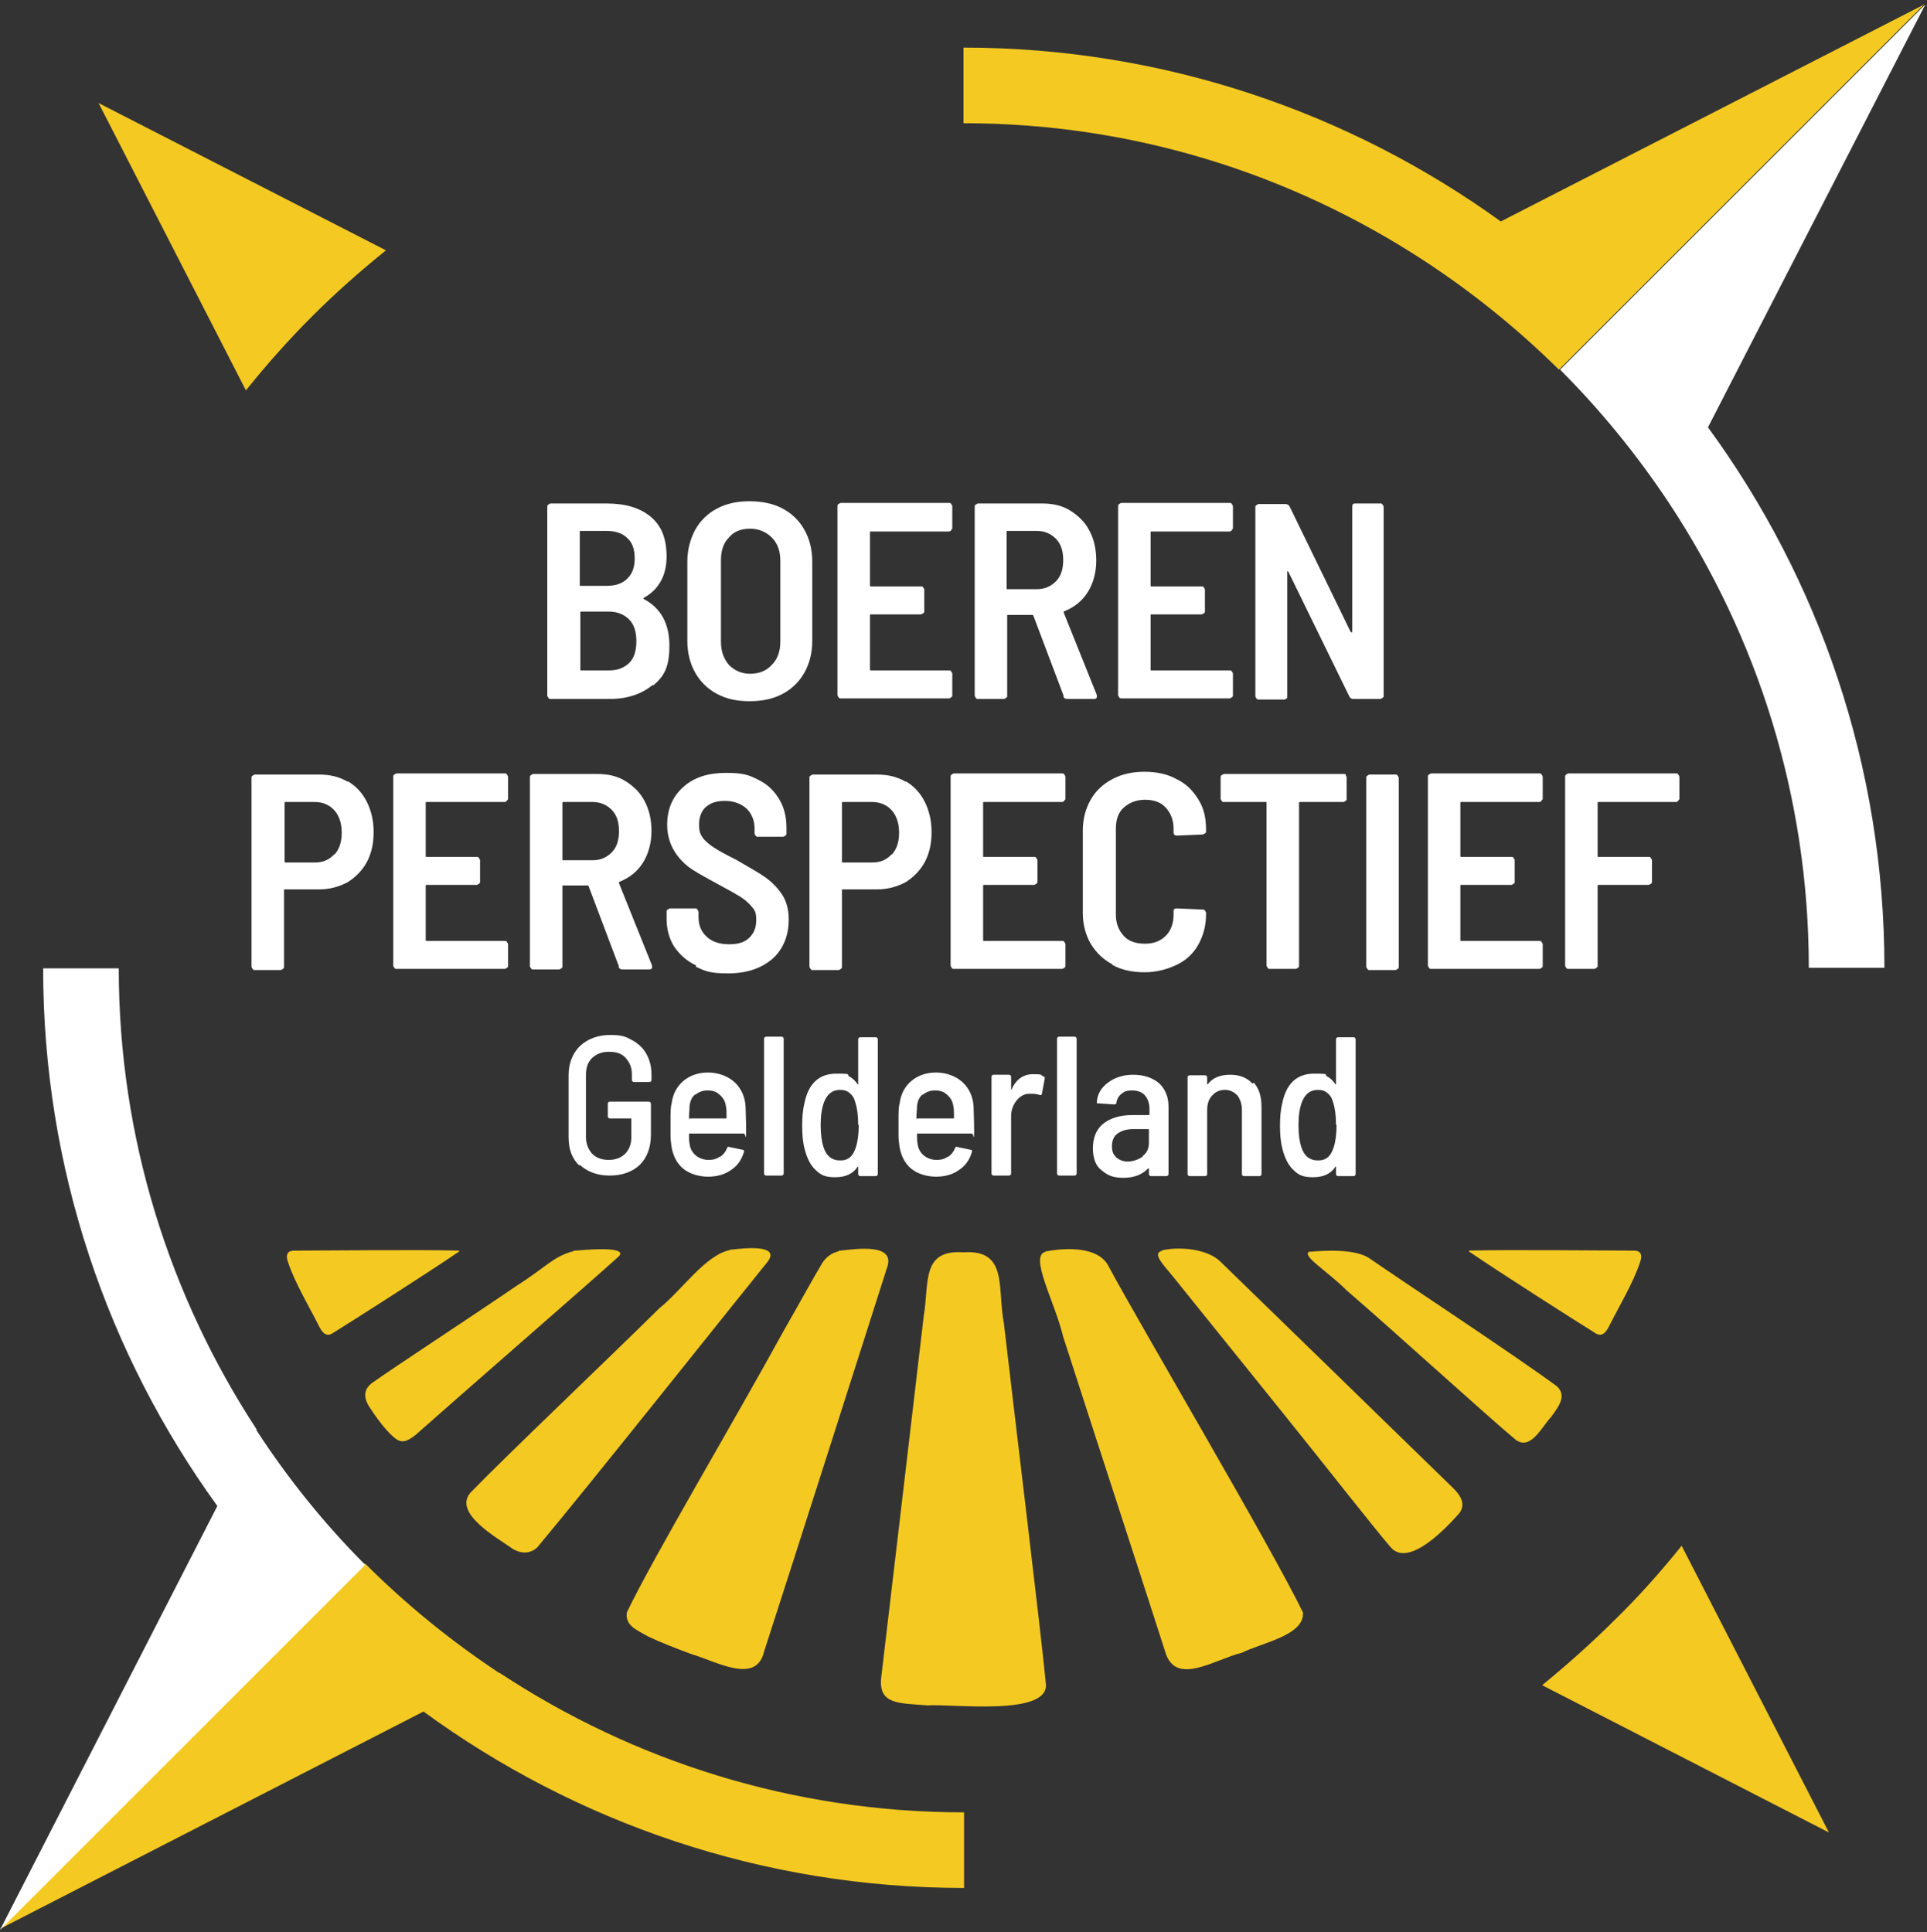 <svg width="344" height="345" viewBox="0 0 344 345" fill="none" xmlns="http://www.w3.org/2000/svg">
<rect x="0" y="0" width="344" height="345" fill="#333333" stroke="none"/>
<path d="M103.5 208.2C102.1 206.9 101.5 205.2 101.5 203V192C101.5 189.9 102.2 188.1 103.5 186.8C104.9 185.5 106.7 184.8 108.9 184.8C111.1 184.8 111.7 185.1 112.8 185.7C113.9 186.3 114.8 187.1 115.4 188.2C116 189.3 116.3 190.5 116.3 191.8V192.8C116.3 193 116.2 193.2 115.9 193.2H113.2C113 193.2 112.8 193.1 112.8 192.8V191.8C112.8 190.6 112.4 189.7 111.7 188.9C111 188.1 110 187.8 108.7 187.8C107.4 187.8 106.5 188.2 105.7 188.9C104.9 189.7 104.6 190.7 104.6 191.9V203C104.6 204.2 105 205.2 105.7 206C106.5 206.8 107.5 207.1 108.7 207.1C109.9 207.1 110.9 206.7 111.6 206C112.3 205.3 112.7 204.3 112.7 203.1V199.8C112.7 199.8 112.7 199.7 112.6 199.7H108.9C108.7 199.7 108.5 199.6 108.5 199.3V197.1C108.5 196.9 108.6 196.7 108.9 196.7H115.8C116 196.7 116.2 196.8 116.2 197.1V202.6C116.2 204.9 115.5 206.7 114.2 208C112.8 209.3 111 209.9 108.8 209.9C106.6 209.9 104.8 209.2 103.4 207.9L103.5 208.2Z" fill="white"/>
<path d="M128.5 206.6C129.1 206.2 129.5 205.7 129.8 205C129.8 204.8 130 204.7 130.2 204.8L132.6 205.3C132.8 205.3 132.9 205.5 132.8 205.7C132.4 207.1 131.6 208.2 130.5 208.9C129.4 209.7 128 210.1 126.4 210.1C124.8 210.1 123.1 209.6 122 208.7C120.9 207.8 120.2 206.5 119.9 204.9C119.8 204.2 119.7 203.5 119.7 202.8C119.7 202.1 119.7 201.1 119.7 199.9C119.7 198.7 119.7 197.7 119.9 197C120.1 195.4 120.8 194 122 193C123.2 192 124.7 191.5 126.4 191.5C128.1 191.5 129.9 192.1 131.1 193.2C132.3 194.3 133 195.8 133.1 197.6C133.1 198.4 133.2 199.9 133.2 202C133.2 204.1 133.1 202.4 132.8 202.4H123.1C123.1 202.4 123 202.4 123 202.5C123 203.2 123 203.7 123.1 204.2C123.2 205.1 123.6 205.8 124.2 206.3C124.8 206.8 125.6 207.1 126.5 207.1C127.4 207.1 128 206.9 128.5 206.5V206.6ZM124.1 195.4C123.5 195.9 123.2 196.6 123.1 197.5C123.1 198.1 123 198.8 123 199.6C123 200.4 123 199.7 123.1 199.7H129.6C129.6 199.7 129.7 199.7 129.7 199.6C129.7 198.7 129.7 198 129.6 197.6C129.5 196.7 129.1 196 128.5 195.5C127.9 194.9 127.2 194.7 126.3 194.7C125.4 194.7 124.7 195 124.1 195.5V195.4Z" fill="white"/>
<path d="M136.4 209.5V185.5C136.4 185.3 136.5 185.1 136.8 185.1H139.5C139.7 185.1 139.9 185.2 139.9 185.5V209.5C139.9 209.7 139.8 209.9 139.5 209.9H136.8C136.6 209.9 136.4 209.8 136.4 209.5Z" fill="white"/>
<path d="M153.6 185.2H156.3C156.5 185.2 156.7 185.3 156.7 185.6V209.6C156.7 209.8 156.6 210 156.3 210H153.6C153.4 210 153.2 209.9 153.2 209.6V208.4C153.2 208.4 153.2 208.4 153.2 208.3C153.2 208.3 153.2 208.3 153.1 208.3C152.3 209.6 150.9 210.2 149.1 210.2C147.3 210.2 146.5 209.8 145.6 208.9C144.7 208.1 144 206.7 143.6 205C143.3 203.8 143.2 202.4 143.2 201C143.2 199.6 143.3 198.2 143.6 197C144.3 193.5 146.2 191.7 149.3 191.7C152.4 191.7 151 191.9 151.6 192.2C152.2 192.5 152.7 193 153.1 193.6C153.1 193.6 153.1 193.6 153.2 193.6C153.3 193.6 153.2 193.6 153.2 193.5V185.6C153.2 185.4 153.3 185.2 153.6 185.2ZM153.2 200.9C153.2 199.1 153 197.8 152.7 196.9C152.5 196.1 152.2 195.6 151.7 195.2C151.3 194.8 150.7 194.6 150 194.6C148.6 194.6 147.7 195.3 147.1 196.8C146.7 197.9 146.5 199.2 146.5 200.9C146.5 202.6 146.7 203.9 147 204.8C147.5 206.4 148.5 207.2 150 207.2C151.5 207.2 152.3 206.4 152.8 204.8C153.1 203.9 153.3 202.5 153.3 200.8L153.2 200.9Z" fill="white"/>
<path d="M169.2 206.6C169.8 206.2 170.2 205.7 170.5 205C170.5 204.8 170.7 204.7 170.9 204.8L173.3 205.3C173.5 205.3 173.6 205.5 173.5 205.7C173.1 207.1 172.3 208.2 171.2 208.9C170.1 209.7 168.7 210.1 167.1 210.1C165.5 210.1 163.8 209.6 162.7 208.7C161.6 207.8 160.9 206.5 160.6 204.9C160.5 204.2 160.4 203.5 160.4 202.8C160.4 202.1 160.4 201.1 160.4 199.9C160.4 198.7 160.4 197.7 160.6 197C160.8 195.4 161.5 194 162.7 193C163.9 192 165.4 191.5 167.1 191.5C168.8 191.5 170.6 192.1 171.8 193.2C173 194.3 173.7 195.8 173.8 197.6C173.8 198.4 173.9 199.9 173.9 202C173.9 204.1 173.8 202.4 173.5 202.4H163.8C163.8 202.4 163.7 202.4 163.7 202.5C163.7 203.2 163.7 203.7 163.8 204.2C163.9 205.1 164.3 205.8 164.9 206.3C165.5 206.8 166.3 207.1 167.2 207.1C168.1 207.1 168.7 206.9 169.2 206.5V206.6ZM164.7 195.4C164.1 195.9 163.8 196.6 163.7 197.5C163.7 198.1 163.6 198.8 163.6 199.6C163.6 200.4 163.6 199.7 163.7 199.7H170.2C170.2 199.7 170.3 199.7 170.3 199.6C170.3 198.7 170.3 198 170.2 197.6C170.1 196.7 169.7 196 169.1 195.5C168.5 194.9 167.8 194.7 166.9 194.7C166 194.7 165.3 195 164.7 195.5V195.4Z" fill="white"/>
<path d="M186.3 192.2C186.5 192.2 186.5 192.4 186.5 192.6L186 195.3C186 195.5 185.8 195.6 185.6 195.5C185.2 195.4 184.9 195.3 184.4 195.3C183.9 195.3 183.9 195.3 183.7 195.3C182.8 195.3 182 195.8 181.4 196.6C180.8 197.4 180.5 198.3 180.5 199.3V209.5C180.5 209.7 180.4 209.9 180.1 209.9H177.4C177.2 209.9 177 209.8 177 209.5V192.3C177 192.1 177.1 191.9 177.4 191.9H180.1C180.3 191.9 180.5 192 180.5 192.3V194.6V194.7C181.3 192.8 182.6 191.8 184.4 191.8C186.2 191.8 185.7 191.9 186.2 192.2H186.3Z" fill="white"/>
<path d="M188.7 209.5V185.5C188.7 185.3 188.8 185.1 189.1 185.1H191.8C192 185.1 192.2 185.2 192.2 185.5V209.5C192.2 209.7 192.1 209.9 191.8 209.9H189.1C188.9 209.9 188.7 209.8 188.7 209.5Z" fill="white"/>
<path d="M206.8 193.3C208 194.4 208.6 195.8 208.6 197.6V209.6C208.6 209.8 208.5 210 208.2 210H205.5C205.3 210 205.1 209.9 205.1 209.6V208.6C205.1 208.6 205.1 208.6 205 208.6C203.9 209.7 202.5 210.3 200.6 210.3C198.7 210.3 197.8 209.9 196.7 209C195.6 208.2 195.1 206.8 195.1 205C195.1 203.2 195.7 201.6 197 200.6C198.3 199.6 200 199.1 202.1 199.1H205.1C205.1 199.1 205.2 199.1 205.2 199V198C205.2 197 204.9 196.2 204.4 195.6C203.9 195 203.1 194.7 202.1 194.7C201.1 194.7 200.7 194.9 200.2 195.3C199.7 195.7 199.4 196.2 199.3 196.9C199.3 197.1 199.1 197.2 198.9 197.2L196 197H195.8C195.8 197 195.8 196.9 195.8 196.8C195.9 195.3 196.6 194.2 197.8 193.3C199 192.4 200.5 191.9 202.3 191.9C204.1 191.9 205.8 192.4 207 193.5L206.8 193.3ZM204 206.4C204.8 205.8 205.1 205 205.1 204V201.7C205.1 201.7 205.1 201.6 205 201.6H202.3C201.1 201.6 200.2 201.9 199.5 202.4C198.8 202.9 198.5 203.7 198.5 204.7C198.5 205.7 198.8 206.2 199.3 206.7C199.8 207.1 200.5 207.4 201.3 207.4C202.1 207.4 203.2 207.1 204 206.5V206.4Z" fill="white"/>
<path d="M223.8 193.3C224.8 194.4 225.2 195.8 225.2 197.7V209.6C225.2 209.8 225.1 210 224.8 210H222.1C221.9 210 221.7 209.9 221.7 209.6V198.2C221.7 197.1 221.4 196.3 220.9 195.6C220.3 195 219.6 194.6 218.7 194.6C217.8 194.6 217 194.9 216.4 195.6C215.8 196.2 215.5 197.1 215.5 198.2V209.6C215.5 209.8 215.4 210 215.1 210H212.4C212.2 210 212 209.9 212 209.6V192.4C212 192.2 212.1 192 212.4 192H215.1C215.3 192 215.5 192.1 215.5 192.4V193.5V193.6C215.5 193.6 215.5 193.6 215.6 193.6C216.5 192.4 217.9 191.9 219.6 191.9C221.3 191.9 222.6 192.4 223.6 193.5L223.8 193.3Z" fill="white"/>
<path d="M238.9 185.2H241.6C241.8 185.2 242 185.3 242 185.6V209.6C242 209.8 241.9 210 241.6 210H238.9C238.7 210 238.5 209.9 238.5 209.6V208.4C238.5 208.4 238.5 208.4 238.5 208.3C238.5 208.3 238.5 208.3 238.4 208.3C237.6 209.6 236.2 210.2 234.4 210.2C232.6 210.2 231.8 209.8 230.9 208.9C230 208.1 229.3 206.7 228.9 205C228.6 203.8 228.5 202.4 228.5 201C228.5 199.6 228.6 198.2 228.9 197C229.6 193.5 231.5 191.7 234.6 191.7C237.7 191.7 236.3 191.9 236.9 192.2C237.5 192.5 238 193 238.4 193.6C238.4 193.6 238.4 193.6 238.5 193.6C238.6 193.6 238.5 193.6 238.5 193.5V185.6C238.5 185.4 238.6 185.2 238.9 185.2ZM238.5 200.9C238.5 199.1 238.3 197.8 238 196.9C237.8 196.1 237.5 195.6 237 195.2C236.6 194.8 236 194.6 235.3 194.6C233.9 194.6 233 195.3 232.4 196.8C232 197.9 231.8 199.2 231.8 200.9C231.8 202.6 232 203.9 232.3 204.8C232.8 206.4 233.8 207.2 235.3 207.2C236.8 207.2 237.6 206.4 238.1 204.8C238.4 203.9 238.6 202.5 238.6 200.8L238.5 200.9Z" fill="white"/>
<path d="M130.3 223.2C125.9 224.1 121.7 230.4 117.7 233.6C108.8 242.4 90.5 259.8 84 266.5C80.8 270.2 88.8 274.6 91.6 276.6C93 277.4 94.6 277.5 95.9 276.3C105.2 265.2 130.3 233.6 137.1 225.2C139.3 222.1 132.6 222.9 130.8 223.1H130.4L130.3 223.2Z" fill="#F4C922"/>
<path d="M149.8 223.4C148.5 223.7 147.5 224.4 146.8 225.5C145.4 227.8 143 232.2 139.8 237.8C130.3 255.1 116.7 277.9 111.9 287.9C111.6 290.2 113.4 290.9 115.7 292.2C117.8 293.2 120.6 294.3 123.3 295.3C127.8 296.6 135 300.9 136.4 294.9C140.5 282.3 154.7 237.8 158.3 226.5C160.1 221.9 152.9 223 150 223.3H149.7L149.8 223.4Z" fill="#F4C922"/>
<path d="M102.4 223.4C98.8 224.3 97.4 226.3 92.2 229.6C83.4 235.6 71.3 243.5 66.6 246.8C64.7 248.1 64.9 249.8 66.2 251.6C67.3 253.3 69.3 256 70.8 257C71.9 257.7 72.8 257.3 74.2 256.2C81.5 249.7 105.9 228.5 110.5 224.3C112.2 222.4 103.9 223.2 102.8 223.3H102.4V223.4Z" fill="#F4C922"/>
<path d="M207.5 223.3C205.4 223.9 207.9 225.9 210.9 229.8C216.7 237 222.1 243.7 228.7 251.9C237.4 262.7 244.7 272.1 248.2 276.2C251.4 280.1 258.3 272.7 260.5 270.2C261.8 268.5 260.6 266.8 259.2 265.5C250.7 257.2 225.2 232.4 218 225.4C215.6 222.9 210.5 222.6 207.7 223.2H207.5V223.3Z" fill="#F4C922"/>
<path d="M186.7 223.5C183.6 224.1 188.3 232.4 189.8 238.7C195.6 256.7 204.9 285.2 208 294.9C209.8 301.2 216.8 296.3 221.7 295.1C225.3 293.3 232.9 292 232.6 287.9C226.7 275.8 203.7 236.9 197.9 226.1C196.1 222.5 190.2 222.8 187 223.4H186.7V223.5Z" fill="#F4C922"/>
<path d="M233.7 223.5C232.3 224.2 237 227 240.4 230.4C248.3 237.2 265.1 252.5 270.6 257.1C273.3 259 275.2 254.8 276.9 253C278.2 251.2 279.8 249.2 277.9 247.5C270.3 241.9 250.4 228.8 244.5 224.7C241.9 222.9 236.3 223.3 233.9 223.5H233.7Z" fill="#F4C922"/>
<path d="M262.3 223.5C267.4 227 281.5 236 284.9 238.1C286.1 238.8 286.8 237.7 287.3 236.7C289 233.3 291.6 229 292.8 225.3C293.2 224.2 293 223.3 291.7 223.3C287 223.3 268.8 223.1 262.2 223.3L262.3 223.5Z" fill="#F4C922"/>
<path d="M81.9 223.5C76.8 227 62.7 236 59.3 238.1C58.1 238.8 57.4 237.7 56.9 236.7C55.2 233.3 52.6 229 51.4 225.3C51 224.2 51.2 223.3 52.5 223.3C57.2 223.3 75.4 223.1 82 223.3L81.9 223.5Z" fill="#F4C922"/>
<path d="M171.9 223.6C164.4 223.1 165.9 229.2 164.9 235C162.8 252.9 158.6 288.7 157.3 299.6C156.8 304.4 160.6 304.1 165.6 304.5C170 304.2 187.4 306.5 186.7 300.6C185.8 291.2 181.4 255.1 179.2 236.2C178 230.1 180 223.1 172.1 223.6H171.7H171.9Z" fill="#F4C922"/>
<path d="M62.1 139.5C63.6 140.4 64.7 141.6 65.5 143.2C66.3 144.8 66.7 146.6 66.7 148.6C66.7 150.6 66.3 152.4 65.5 153.9C64.7 155.4 63.5 156.6 62.1 157.5C60.6 158.3 58.9 158.8 57 158.8H50.9C50.7 158.8 50.7 158.8 50.7 159V172.6C50.7 172.8 50.7 172.9 50.5 173C50.4 173.1 50.2 173.2 50.1 173.2H45.5C45.3 173.2 45.2 173.2 45.1 173C45 172.9 44.9 172.7 44.9 172.6V138.9C44.9 138.7 44.9 138.6 45.1 138.5C45.2 138.4 45.4 138.3 45.5 138.3H57C58.9 138.3 60.6 138.7 62.1 139.6V139.5ZM59.7 152.6C60.6 151.6 61 150.3 61 148.7C61 147.1 60.6 145.7 59.7 144.7C58.8 143.7 57.6 143.2 56.2 143.2H51C50.8 143.2 50.8 143.2 50.8 143.4V153.8C50.8 154 50.8 154 51 154H56.2C57.7 154 58.8 153.5 59.7 152.5V152.6Z" fill="white"/>
<path d="M90.5 143C90.4 143.1 90.2 143.2 90.1 143.2H76.2C76 143.2 76 143.2 76 143.4V152.8C76 153 76 153 76.2 153H85.1C85.3 153 85.4 153 85.5 153.2C85.6 153.3 85.7 153.5 85.7 153.6V157.4C85.7 157.6 85.7 157.7 85.5 157.8C85.3 157.9 85.2 158 85.1 158H76.2C76 158 76 158 76 158.2V167.8C76 168 76 168 76.2 168H90.1C90.3 168 90.4 168 90.5 168.2C90.6 168.3 90.7 168.5 90.7 168.6V172.4C90.7 172.6 90.7 172.7 90.5 172.8C90.4 172.9 90.2 173 90.1 173H70.8C70.6 173 70.5 173 70.4 172.8C70.3 172.7 70.2 172.5 70.2 172.4V138.7C70.2 138.5 70.2 138.4 70.4 138.3C70.5 138.2 70.7 138.1 70.8 138.1H90.1C90.3 138.1 90.4 138.1 90.5 138.3C90.6 138.4 90.7 138.6 90.7 138.7V142.5C90.7 142.7 90.7 142.8 90.5 142.9V143Z" fill="white"/>
<path d="M110.5 172.6L105.1 158.3C105.1 158.2 105 158.1 104.9 158.1H100.6C100.4 158.1 100.4 158.1 100.4 158.3V172.5C100.4 172.7 100.4 172.8 100.2 172.9C100.1 173 99.9 173.1 99.8 173.1H95.2C95 173.1 94.9 173.1 94.8 172.9C94.7 172.8 94.6 172.6 94.6 172.5V138.8C94.6 138.6 94.6 138.5 94.8 138.4C94.9 138.3 95.1 138.2 95.2 138.2H106.7C108.6 138.2 110.3 138.6 111.7 139.5C113.1 140.4 114.3 141.5 115.1 143.1C115.9 144.6 116.3 146.4 116.3 148.4C116.3 150.4 115.8 152.4 114.8 154C113.8 155.6 112.4 156.7 110.7 157.4C110.5 157.4 110.5 157.6 110.5 157.7L116.4 172.4C116.4 172.4 116.4 172.6 116.4 172.7C116.4 173 116.2 173.1 115.9 173.1H111.1C110.7 173.1 110.5 172.9 110.4 172.6H110.5ZM100.4 143.5V153.4C100.4 153.6 100.4 153.6 100.6 153.6H105.8C107.2 153.6 108.3 153.1 109.2 152.2C110.1 151.3 110.5 150 110.5 148.4C110.5 146.8 110.1 145.5 109.2 144.6C108.3 143.7 107.2 143.2 105.8 143.2H100.6C100.4 143.2 100.4 143.2 100.4 143.4V143.5Z" fill="white"/>
<path d="M124.3 172.4C122.6 171.6 121.4 170.5 120.4 169.1C119.5 167.7 119 166 119 164.1V162.8C119 162.6 119 162.5 119.2 162.4C119.4 162.3 119.5 162.2 119.6 162.2H124.1C124.3 162.2 124.4 162.2 124.5 162.4C124.6 162.6 124.7 162.7 124.7 162.8V163.8C124.7 165.2 125.2 166.4 126.2 167.3C127.2 168.2 128.5 168.6 130.2 168.6C131.9 168.6 133 168.2 133.8 167.4C134.6 166.6 135 165.6 135 164.3C135 163 134.8 162.6 134.3 162C133.8 161.4 133.2 160.8 132.3 160.2C131.5 159.7 130.1 158.9 128.4 158C126.4 156.9 124.7 156 123.5 155.2C122.3 154.4 121.2 153.3 120.4 152C119.6 150.7 119.1 149.1 119.1 147.3C119.1 144.4 120.1 142.2 122 140.5C123.9 138.8 126.4 138 129.6 138C132.8 138 133.7 138.4 135.3 139.2C137 140 138.2 141.2 139.1 142.7C140 144.2 140.4 145.9 140.4 147.8V148.8C140.4 149 140.4 149.1 140.2 149.2C140.1 149.3 139.9 149.4 139.8 149.4H135.3C135.1 149.4 135 149.4 134.9 149.2C134.8 149.1 134.7 148.9 134.7 148.8V147.9C134.7 146.5 134.2 145.3 133.3 144.4C132.3 143.5 131 143 129.4 143C127.8 143 126.8 143.4 126 144.1C125.2 144.8 124.8 145.9 124.8 147.2C124.8 148.5 125 148.9 125.4 149.5C125.8 150.1 126.5 150.7 127.4 151.3C128.3 151.9 129.6 152.6 131.4 153.5C133.8 154.9 135.6 155.9 136.7 156.7C137.8 157.5 138.8 158.5 139.6 159.7C140.4 160.9 140.8 162.4 140.8 164.2C140.8 167.1 139.8 169.5 137.9 171.2C135.9 172.9 133.3 173.8 130 173.8C126.7 173.8 125.9 173.4 124.2 172.6L124.3 172.4Z" fill="white"/>
<path d="M161.7 139.5C163.2 140.4 164.3 141.6 165.1 143.2C165.9 144.8 166.3 146.6 166.3 148.6C166.3 150.6 165.9 152.4 165.1 153.9C164.3 155.4 163.1 156.6 161.7 157.5C160.2 158.3 158.5 158.8 156.6 158.8H150.5C150.3 158.8 150.3 158.8 150.3 159V172.6C150.3 172.8 150.3 172.9 150.1 173C150 173.1 149.8 173.2 149.7 173.2H145.1C144.9 173.2 144.8 173.2 144.7 173C144.6 172.9 144.5 172.7 144.5 172.6V138.9C144.5 138.7 144.5 138.6 144.7 138.5C144.8 138.4 145 138.3 145.1 138.3H156.6C158.5 138.3 160.2 138.7 161.7 139.6V139.5ZM159.2 152.6C160.1 151.6 160.5 150.3 160.5 148.7C160.5 147.1 160.1 145.7 159.2 144.7C158.3 143.7 157.1 143.2 155.7 143.2H150.5C150.3 143.2 150.3 143.2 150.3 143.4V153.8C150.3 154 150.3 154 150.5 154H155.7C157.2 154 158.3 153.5 159.2 152.5V152.6Z" fill="white"/>
<path d="M190 143C189.9 143.1 189.7 143.2 189.6 143.2H175.7C175.5 143.2 175.5 143.2 175.5 143.4V152.8C175.5 153 175.5 153 175.7 153H184.6C184.8 153 184.9 153 185 153.2C185.1 153.3 185.2 153.5 185.2 153.6V157.4C185.2 157.6 185.2 157.7 185 157.8C184.8 157.9 184.7 158 184.6 158H175.7C175.5 158 175.5 158 175.5 158.2V167.8C175.5 168 175.5 168 175.7 168H189.6C189.8 168 189.9 168 190 168.2C190.1 168.3 190.2 168.5 190.2 168.6V172.4C190.2 172.6 190.2 172.7 190 172.8C189.9 172.9 189.7 173 189.6 173H170.3C170.1 173 170 173 169.9 172.8C169.8 172.7 169.7 172.5 169.7 172.4V138.7C169.7 138.5 169.7 138.4 169.9 138.3C170 138.2 170.2 138.1 170.3 138.1H189.6C189.8 138.1 189.9 138.1 190 138.3C190.1 138.4 190.2 138.6 190.2 138.7V142.5C190.2 142.7 190.2 142.8 190 142.9V143Z" fill="white"/>
<path d="M198.6 172.2C196.9 171.3 195.7 170.1 194.7 168.5C193.8 166.9 193.3 165.1 193.3 163V148.3C193.3 146.2 193.8 144.4 194.7 142.8C195.6 141.2 196.9 140 198.6 139.1C200.3 138.2 202.2 137.8 204.3 137.8C206.4 137.8 208.4 138.2 210 139.1C211.7 139.9 212.9 141.1 213.9 142.7C214.9 144.3 215.3 146 215.3 148.1V148.4C215.3 148.6 215.3 148.7 215.1 148.8C214.9 148.9 214.8 149 214.7 149L210.1 149.2C209.7 149.2 209.5 149 209.5 148.6V148C209.5 146.4 209 145.2 208.1 144.2C207.2 143.2 205.9 142.8 204.4 142.8C202.9 142.8 201.6 143.3 200.6 144.2C199.6 145.1 199.2 146.4 199.2 148V163.3C199.2 164.9 199.7 166.1 200.6 167.1C201.5 168.1 202.8 168.5 204.4 168.5C206 168.5 207.2 168 208.1 167.1C209 166.2 209.5 164.9 209.5 163.3V162.7C209.5 162.3 209.7 162.2 210.1 162.2L214.7 162.4C214.9 162.4 215 162.4 215.1 162.6C215.2 162.7 215.3 162.9 215.3 163V163.2C215.3 165.3 214.8 167.1 213.9 168.7C213 170.3 211.7 171.5 210 172.3C208.3 173.1 206.4 173.6 204.3 173.6C202.2 173.6 200.2 173.2 198.6 172.3V172.2Z" fill="white"/>
<path d="M240.2 138.4C240.3 138.5 240.4 138.7 240.4 138.8V142.6C240.4 142.8 240.4 142.9 240.2 143C240.1 143.1 239.9 143.2 239.8 143.2H232.1C231.9 143.2 231.9 143.2 231.9 143.4V172.4C231.9 172.6 231.9 172.7 231.7 172.8C231.6 172.9 231.4 173 231.3 173H226.7C226.5 173 226.4 173 226.3 172.8C226.2 172.7 226.1 172.5 226.1 172.4V143.4C226.1 143.2 226.1 143.2 225.9 143.2H218.5C218.3 143.2 218.2 143.2 218.1 143C218 142.9 217.9 142.7 217.9 142.6V138.8C217.9 138.6 217.9 138.5 218.1 138.4C218.3 138.3 218.4 138.2 218.5 138.2H239.9C240.1 138.2 240.2 138.2 240.3 138.4H240.2Z" fill="white"/>
<path d="M244.1 173C244 172.9 243.9 172.7 243.9 172.6V138.9C243.9 138.7 243.9 138.6 244.1 138.5C244.2 138.4 244.4 138.3 244.5 138.3H249.1C249.3 138.3 249.4 138.3 249.5 138.5C249.6 138.6 249.7 138.8 249.7 138.9V172.6C249.7 172.8 249.7 172.9 249.5 173C249.4 173.1 249.2 173.2 249.1 173.2H244.5C244.3 173.2 244.2 173.2 244.1 173Z" fill="white"/>
<path d="M275.2 143C275.1 143.1 274.9 143.2 274.8 143.2H260.9C260.7 143.2 260.7 143.2 260.7 143.4V152.8C260.7 153 260.7 153 260.9 153H269.8C270 153 270.1 153 270.2 153.2C270.3 153.3 270.4 153.5 270.4 153.6V157.4C270.4 157.6 270.4 157.7 270.2 157.8C270 157.9 269.9 158 269.8 158H260.9C260.7 158 260.7 158 260.7 158.2V167.8C260.7 168 260.7 168 260.9 168H274.8C275 168 275.1 168 275.2 168.2C275.3 168.3 275.4 168.5 275.4 168.6V172.4C275.4 172.6 275.4 172.7 275.2 172.8C275.1 172.9 274.9 173 274.8 173H255.5C255.3 173 255.2 173 255.1 172.8C255 172.7 254.9 172.5 254.9 172.4V138.7C254.9 138.5 254.9 138.4 255.1 138.3C255.2 138.2 255.4 138.1 255.5 138.1H274.8C275 138.1 275.1 138.1 275.2 138.3C275.3 138.4 275.4 138.6 275.4 138.7V142.5C275.4 142.7 275.4 142.8 275.2 142.9V143Z" fill="white"/>
<path d="M299.6 143C299.5 143.1 299.3 143.2 299.2 143.2H285.4C285.2 143.2 285.2 143.2 285.2 143.4V152.8C285.2 153 285.2 153 285.4 153H294.3C294.5 153 294.6 153 294.7 153.2C294.8 153.3 294.9 153.5 294.9 153.6V157.4C294.9 157.6 294.9 157.7 294.7 157.8C294.5 157.9 294.4 158 294.3 158H285.4C285.2 158 285.2 158 285.2 158.2V172.4C285.2 172.6 285.2 172.7 285 172.8C284.9 172.9 284.7 173 284.6 173H280C279.8 173 279.7 173 279.6 172.8C279.5 172.7 279.4 172.5 279.4 172.4V138.7C279.4 138.5 279.4 138.4 279.6 138.3C279.7 138.2 279.9 138.1 280 138.1H299.2C299.4 138.1 299.5 138.1 299.6 138.3C299.7 138.4 299.8 138.6 299.8 138.7V142.5C299.8 142.7 299.8 142.8 299.6 142.9V143Z" fill="white"/>
<path d="M116.5 122.3C114.6 123.9 112 124.8 108.9 124.8H98.3C98.1 124.8 98 124.8 97.9 124.6C97.8 124.5 97.7 124.3 97.7 124.2V90.5C97.7 90.3 97.7 90.2 97.9 90.1C98 90 98.2 89.9 98.3 89.9H108.3C111.7 89.9 114.3 90.7 116.2 92.3C118.1 93.9 119 96.2 119 99.4C119 102.6 117.7 105.2 115 106.7C114.8 106.7 114.8 106.9 115 107C118 108.6 119.5 111.4 119.5 115.3C119.5 119.2 118.5 120.8 116.6 122.4L116.5 122.3ZM103.5 95.1V104.4C103.5 104.6 103.5 104.6 103.7 104.6H108.3C109.9 104.6 111.1 104.2 112 103.3C112.9 102.4 113.3 101.3 113.3 99.7C113.3 98.1 112.9 96.9 112 96.1C111.1 95.2 109.9 94.8 108.3 94.8H103.7C103.5 94.8 103.5 94.8 103.5 95V95.1ZM112.3 118.4C113.2 117.5 113.6 116.2 113.6 114.5C113.6 112.8 113.2 111.5 112.3 110.6C111.4 109.7 110.2 109.2 108.7 109.2H103.8C103.6 109.2 103.6 109.2 103.6 109.4V119.5C103.6 119.7 103.6 119.7 103.8 119.7H108.8C110.3 119.7 111.5 119.2 112.4 118.3L112.3 118.4Z" fill="white"/>
<path d="M128 123.9C126.3 123 125 121.7 124.1 120.1C123.2 118.5 122.7 116.6 122.7 114.4V100.3C122.7 98.2 123.2 96.3 124.1 94.6C125 93 126.3 91.7 128 90.8C129.7 89.9 131.6 89.5 133.8 89.5C136 89.5 138 89.9 139.7 90.8C141.4 91.7 142.7 93 143.6 94.6C144.5 96.2 145 98.1 145 100.3V114.4C145 116.6 144.5 118.5 143.6 120.1C142.7 121.7 141.4 123 139.7 123.9C138 124.8 136.1 125.2 133.8 125.2C131.5 125.2 129.7 124.8 128 123.9ZM137.8 118.7C138.8 117.7 139.3 116.3 139.3 114.6V100.1C139.3 98.4 138.8 97 137.8 96C136.8 95 135.5 94.4 133.9 94.4C132.3 94.4 131 94.9 130.1 96C129.1 97 128.7 98.4 128.7 100.1V114.6C128.7 116.3 129.2 117.6 130.1 118.7C131.1 119.7 132.3 120.3 133.9 120.3C135.5 120.3 136.8 119.8 137.8 118.7Z" fill="white"/>
<path d="M169.8 94.7C169.7 94.8 169.5 94.9 169.4 94.9H155.5C155.3 94.9 155.3 94.9 155.3 95.1V104.5C155.3 104.7 155.3 104.7 155.5 104.7H164.4C164.6 104.7 164.7 104.7 164.8 104.9C164.9 105 165 105.2 165 105.3V109.1C165 109.3 165 109.4 164.8 109.5C164.6 109.6 164.5 109.7 164.4 109.7H155.5C155.3 109.7 155.3 109.7 155.3 109.9V119.5C155.3 119.7 155.3 119.7 155.5 119.7H169.4C169.6 119.7 169.7 119.7 169.8 119.9C169.9 120 170 120.2 170 120.3V124.1C170 124.3 170 124.4 169.8 124.5C169.7 124.6 169.5 124.7 169.4 124.7H150.1C149.9 124.7 149.8 124.7 149.7 124.5C149.6 124.4 149.5 124.2 149.5 124.1V90.4C149.5 90.2 149.5 90.1 149.7 90C149.8 89.9 150 89.8 150.1 89.8H169.4C169.6 89.8 169.7 89.8 169.8 90C169.9 90.1 170 90.3 170 90.4V94.2C170 94.4 170 94.5 169.8 94.6V94.7Z" fill="white"/>
<path d="M189.9 124.3L184.5 110C184.5 109.9 184.4 109.8 184.3 109.8H180C179.8 109.8 179.8 109.8 179.8 110V124.2C179.8 124.4 179.8 124.5 179.6 124.6C179.5 124.7 179.3 124.8 179.2 124.8H174.6C174.4 124.8 174.3 124.8 174.2 124.6C174.1 124.5 174 124.3 174 124.2V90.5C174 90.3 174 90.2 174.2 90.1C174.3 90 174.5 89.9 174.6 89.9H186.1C188 89.9 189.7 90.3 191.1 91.2C192.5 92.1 193.7 93.2 194.5 94.8C195.3 96.3 195.7 98.1 195.7 100.1C195.7 102.1 195.2 104.1 194.2 105.7C193.2 107.3 191.8 108.4 190.1 109.1C189.9 109.1 189.9 109.3 189.9 109.4L195.8 124.1C195.8 124.1 195.8 124.3 195.8 124.4C195.8 124.7 195.6 124.8 195.3 124.8H190.5C190.1 124.8 189.9 124.6 189.8 124.3H189.9ZM179.7 95.1V105C179.7 105.2 179.7 105.2 179.9 105.2H185.1C186.5 105.2 187.6 104.7 188.5 103.8C189.4 102.9 189.8 101.6 189.8 100C189.8 98.4 189.4 97.1 188.5 96.2C187.6 95.3 186.5 94.8 185.1 94.8H179.9C179.7 94.8 179.7 94.8 179.7 95V95.1Z" fill="white"/>
<path d="M219.9 94.7C219.8 94.8 219.6 94.9 219.5 94.9H205.6C205.4 94.9 205.4 94.9 205.4 95.1V104.5C205.4 104.7 205.4 104.7 205.6 104.7H214.5C214.7 104.7 214.8 104.7 214.9 104.9C215 105 215.1 105.2 215.1 105.3V109.1C215.1 109.3 215.1 109.4 214.9 109.5C214.7 109.6 214.6 109.7 214.5 109.7H205.6C205.4 109.7 205.4 109.7 205.4 109.9V119.5C205.4 119.7 205.4 119.7 205.6 119.7H219.5C219.7 119.7 219.8 119.7 219.9 119.9C220 120 220.1 120.2 220.1 120.3V124.1C220.1 124.3 220.1 124.4 219.9 124.5C219.8 124.6 219.6 124.7 219.5 124.7H200.2C200 124.7 199.9 124.7 199.8 124.5C199.7 124.4 199.6 124.2 199.6 124.1V90.4C199.6 90.2 199.6 90.1 199.8 90C199.9 89.9 200.1 89.8 200.2 89.8H219.5C219.7 89.8 219.8 89.8 219.9 90C220 90.1 220.1 90.3 220.1 90.4V94.2C220.1 94.4 220.1 94.5 219.9 94.6V94.7Z" fill="white"/>
<path d="M241.4 90.1C241.5 90 241.7 89.9 241.8 89.9H246.4C246.6 89.9 246.7 89.9 246.8 90.1C246.9 90.2 247 90.4 247 90.5V124.2C247 124.4 247 124.5 246.8 124.6C246.7 124.7 246.5 124.8 246.4 124.8H241.6C241.3 124.8 241.1 124.7 240.9 124.4L230 102.1C230 102.1 229.9 102 229.8 102C229.7 102 229.8 102 229.8 102.2V124.3C229.8 124.5 229.8 124.6 229.7 124.7C229.6 124.8 229.4 124.9 229.3 124.9H224.7C224.5 124.9 224.4 124.9 224.3 124.7C224.2 124.6 224.1 124.4 224.1 124.3V90.6C224.1 90.4 224.1 90.3 224.3 90.2C224.4 90.1 224.6 90 224.7 90H229.5C229.8 90 230.1 90.2 230.2 90.4L241.1 112.8C241.1 112.8 241.2 112.9 241.3 112.9C241.4 112.9 241.4 112.9 241.4 112.7V90.5C241.4 90.3 241.4 90.2 241.5 90.1H241.4Z" fill="white"/>
<path d="M268 39.6C241 20.1 207.8 8.5 172 8.5V22C202.4 22 230.6 31.1 254.3 46.6C263 52.3 271 58.8 278.3 66L287.8 56.5L343.5 0.8L267.8 39.6H268Z" fill="#F4C922"/>
<path d="M343.7 0.8L288 56.5L278.5 66C285.8 73.3 292.3 81.3 298 89.9C313.7 113.7 322.9 142.2 322.9 172.8H336.4C336.4 136.7 324.7 103.4 304.9 76.3L343.7 0.8Z" fill="white"/>
<path d="M89.1 298.7C80.5 293 72.5 286.5 65.2 279.2L55.7 288.7L0 344.4L75.6 305.6C102.7 325.4 136.1 337.1 172.1 337.1V323.6C141.5 323.6 113 314.4 89.2 298.7H89.1Z" fill="#F4C922"/>
<path d="M45.8 255.2C30.3 231.5 21.2 203.2 21.2 172.9H7.7C7.7 208.7 19.2 241.8 38.8 268.9L0 344.6L55.7 288.9L65.2 279.4C57.9 272.1 51.4 264 45.8 255.4V255.2Z" fill="white"/>
<path d="M300.2 276C296.5 280.6 292.6 285 288.4 289.1C284.2 293.3 279.8 297.2 275.3 300.9L326.5 327.2L300.2 276Z" fill="#F4C922"/>
<path d="M17.6 18.4L43.9 69.7C47.6 65.1 51.5 60.7 55.7 56.5C59.9 52.3 64.3 48.4 68.9 44.7L17.6 18.4Z" fill="#F4C922"/>
</svg>
